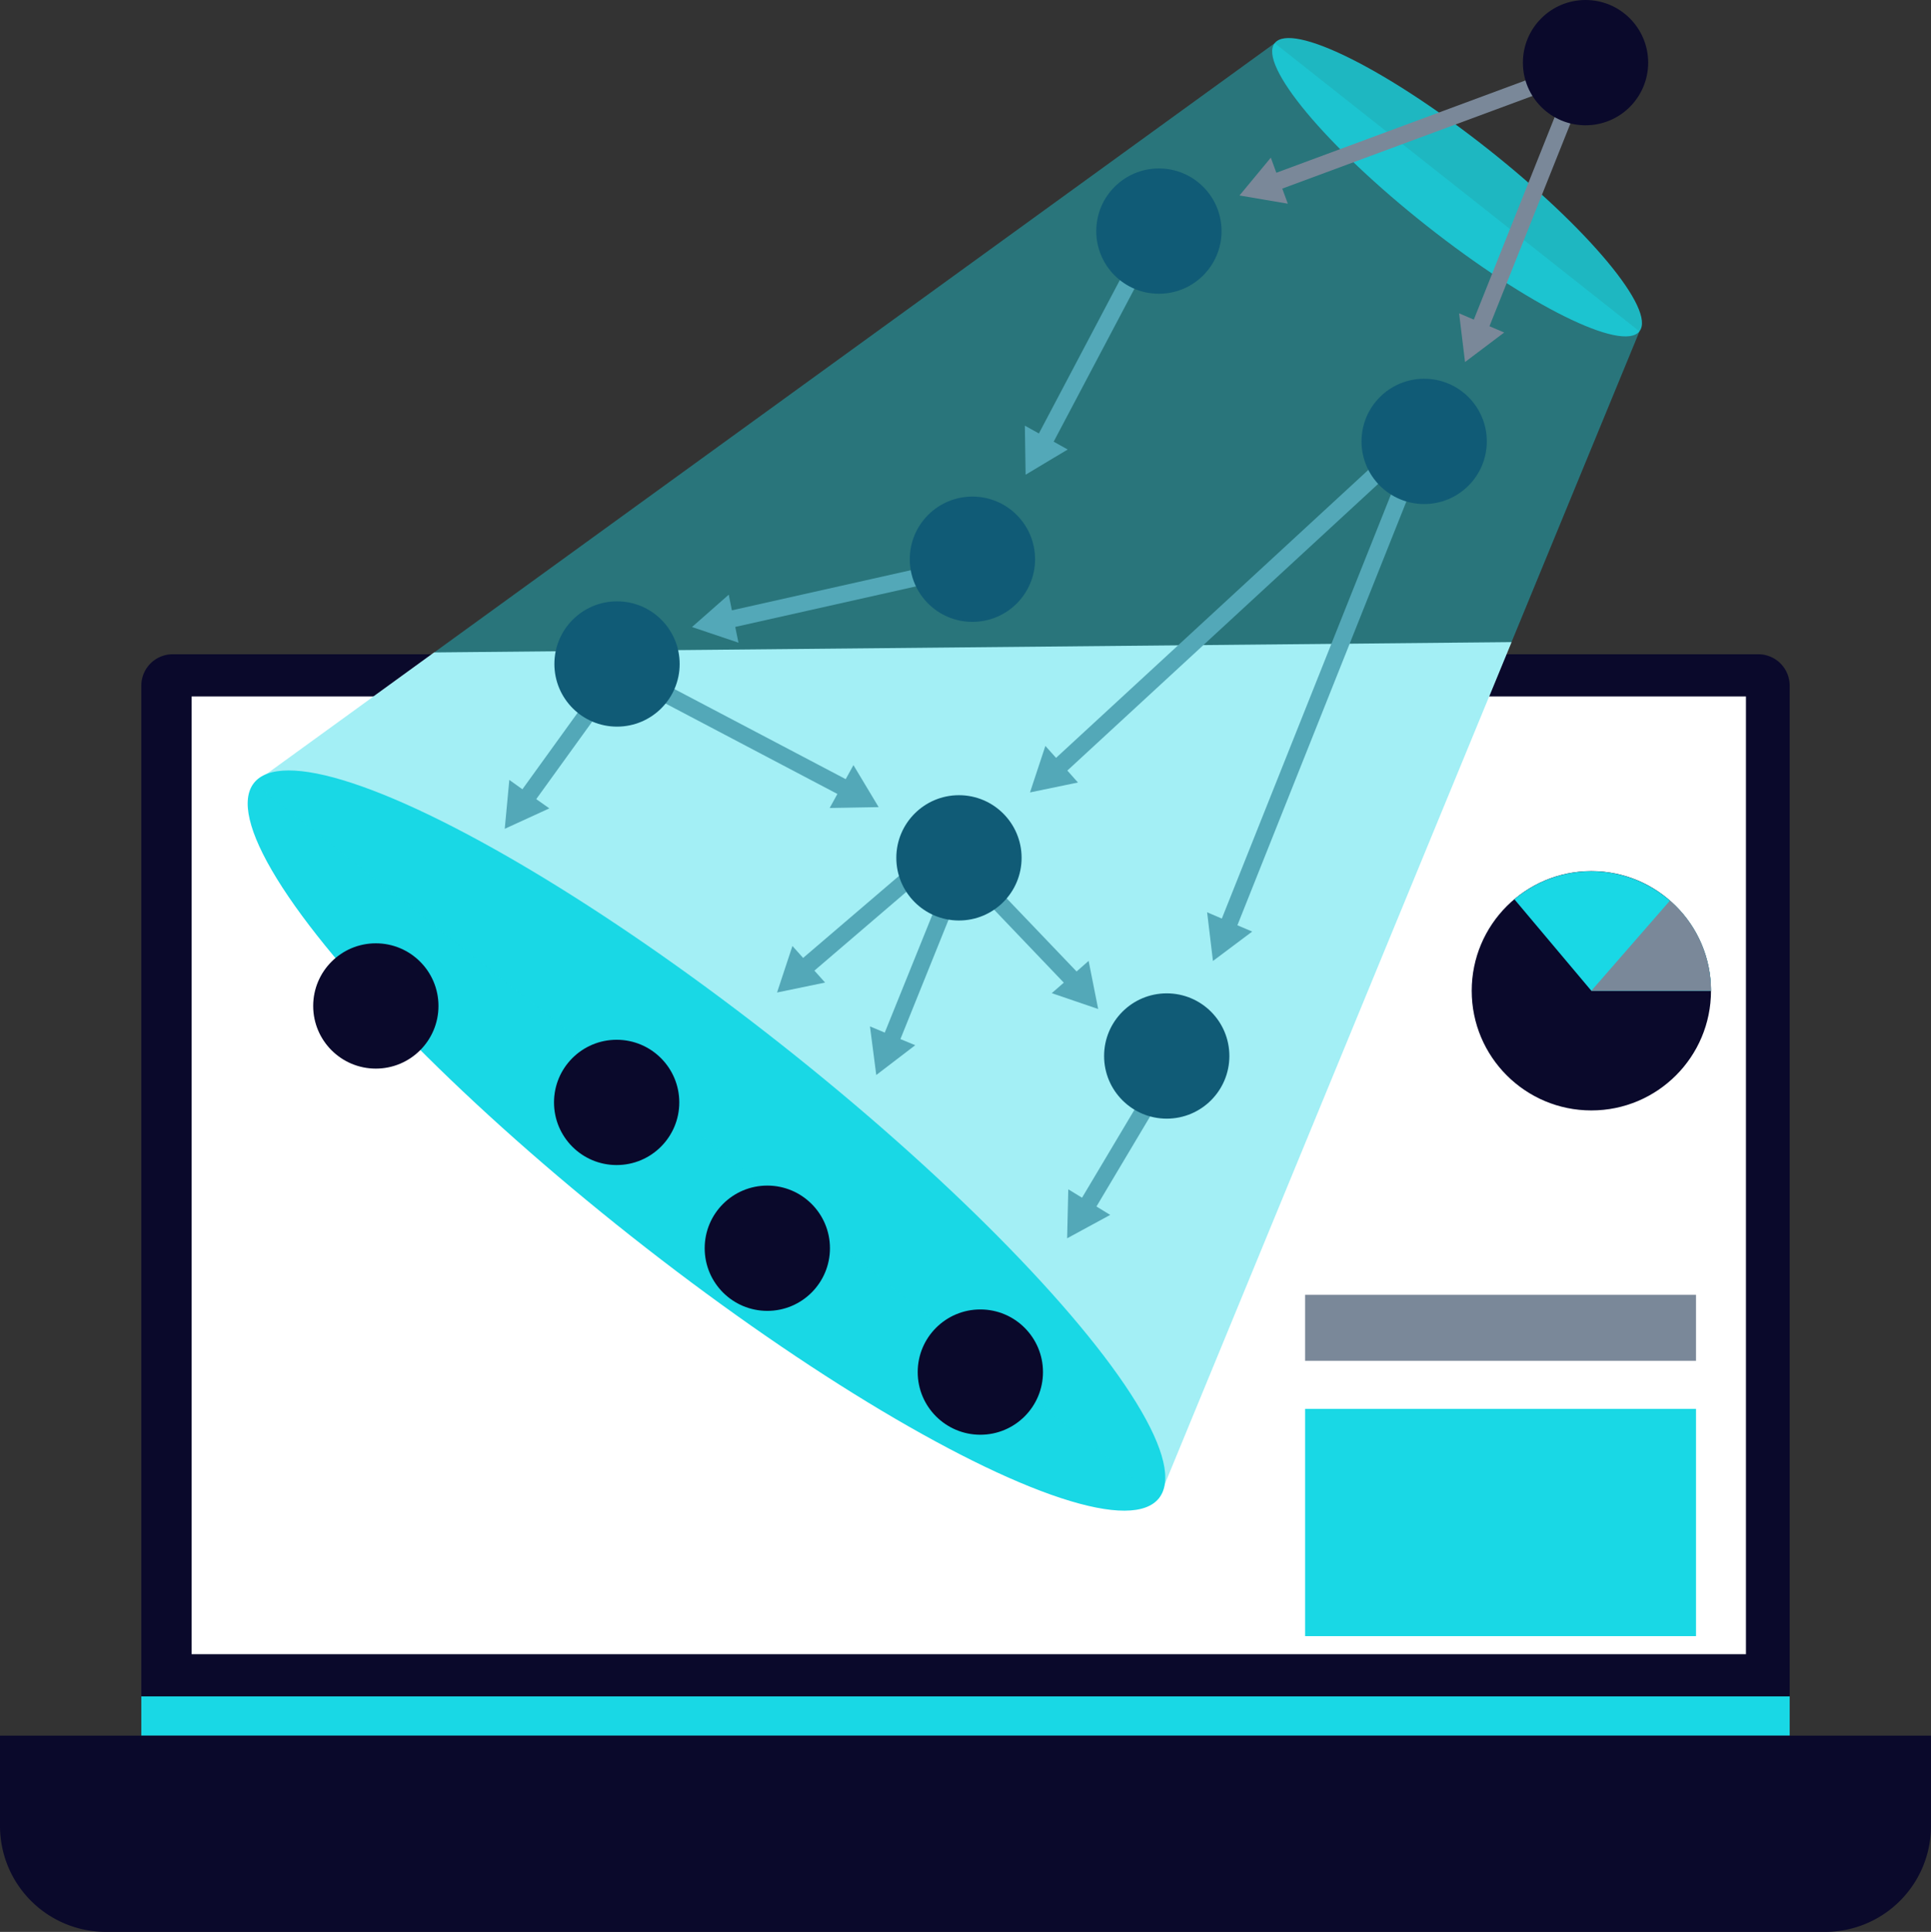 <svg xmlns="http://www.w3.org/2000/svg" viewBox="0 0 202.23 202.3"><rect x="0" y="0" width="202.23" height="202.3" fill="#333333" stroke="none"/><defs><style>.cls-1{fill:#0a092b;}.cls-2{fill:#fff;}.cls-3{fill:#19d8e5;}.cls-4{fill:#7a8899;}.cls-5{opacity:0.8;}.cls-6{opacity:0.4;}</style></defs><g id="Layer_2" data-name="Layer 2"><g id="Layer_1-2" data-name="Layer 1"><path class="cls-1" d="M187.43,177.64H14.8V71.8a3.29,3.29,0,0,1,3.29-3.29H184.15a3.29,3.29,0,0,1,3.28,3.29Z"></path><path class="cls-2" d="M182.85,72.93V173.22H20.07V72.93Z"></path><path class="cls-3" d="M187.43,177.64v4.11H14.8v-4.11Z"></path><path class="cls-1" d="M191.13,202.3H11.1A11.09,11.09,0,0,1,0,191.21v-9.46H202.23v9.46A11.09,11.09,0,0,1,191.13,202.3Z"></path><polygon class="cls-2" points="155.11 74.99 38.63 73.28 45.47 68.32 158.3 67.24 155.11 74.99"></polygon><polygon class="cls-4" points="81.38 103.93 86.41 102.89 85.29 101.64 96.16 92.33 94.98 91.01 84.11 100.31 82.99 99.06 81.38 103.93"></polygon><polygon class="cls-4" points="115.01 105.66 114.01 100.62 112.75 101.73 104 92.58 102.67 93.75 111.41 102.9 110.15 104 115.01 105.66"></polygon><polygon class="cls-4" points="91.77 112.57 95.85 109.45 94.3 108.81 99.59 95.69 97.96 95.01 92.66 108.13 91.11 107.48 91.77 112.57"></polygon><circle class="cls-1" cx="100.43" cy="89.83" r="6.56"></circle><polygon class="cls-4" points="92.02 84.52 89.38 80.12 88.57 81.59 68.3 70.93 67.44 72.48 87.7 83.14 86.89 84.61 92.02 84.52"></polygon><polygon class="cls-4" points="107.41 49.71 111.82 47.07 110.35 46.25 121.04 26.01 119.49 25.14 108.8 45.39 107.33 44.57 107.41 49.71"></polygon><polygon class="cls-4" points="72.47 65.66 77.34 67.3 77 65.65 99.34 60.64 98.99 58.9 76.65 63.91 76.32 62.27 72.47 65.66"></polygon><polygon class="cls-4" points="107.87 82.98 112.89 81.94 111.78 80.69 149.15 46.23 147.97 44.9 110.6 79.36 109.48 78.11 107.87 82.98"></polygon><polygon class="cls-4" points="127.03 100.63 131.14 97.55 129.59 96.89 149.37 47.29 147.74 46.59 127.96 96.19 126.42 95.53 127.03 100.63"></polygon><circle class="cls-1" cx="101.84" cy="58.56" r="6.56"></circle><circle class="cls-1" cx="121.37" cy="24.2" r="6.56"></circle><circle class="cls-1" cx="149.15" cy="46.22" r="6.56"></circle><polygon class="cls-4" points="111.76 129.67 116.27 127.22 114.83 126.34 122.07 114.19 120.56 113.27 113.32 125.42 111.88 124.54 111.76 129.67"></polygon><circle class="cls-1" cx="122.19" cy="110.58" r="6.56"></circle><g class="cls-5"><ellipse class="cls-3" cx="152.6" cy="19.61" rx="5.14" ry="24.34" transform="translate(42.61 127.19) rotate(-51.69)"></ellipse></g><ellipse class="cls-3" cx="73.99" cy="119.44" rx="12.75" ry="60.4" transform="translate(-65.6 103.45) rotate(-51.69)"></ellipse><polygon class="cls-4" points="52.86 86.79 57.53 84.65 56.16 83.68 64.62 71.96 63.17 70.93 54.71 82.65 53.34 81.67 52.86 86.79"></polygon><circle class="cls-1" cx="166.66" cy="103.75" r="12.53"></circle><path class="cls-3" d="M166.66,103.75l-8.06-9.58a12.53,12.53,0,0,1,20.59,9.58Z"></path><path class="cls-4" d="M166.66,103.75l8.23-9.44a12.45,12.45,0,0,1,4.3,9.44Z"></path><rect class="cls-3" x="136.68" y="147.53" width="40.94" height="23.8"></rect><rect class="cls-4" x="136.68" y="135.59" width="40.94" height="6.91"></rect><circle class="cls-1" cx="64.62" cy="69.53" r="6.56"></circle><g class="cls-6"><polygon class="cls-3" points="133.5 4.52 26.6 82 121.38 156.89 171.7 34.7 133.5 4.52"></polygon></g><polygon class="cls-4" points="153.43 37.91 157.53 34.82 155.99 34.16 164.48 12.9 162.84 12.2 154.35 33.47 152.81 32.81 153.43 37.91"></polygon><polygon class="cls-4" points="129.81 20.47 134.87 21.33 134.29 19.75 164.84 8.44 164.22 6.77 133.67 18.09 133.09 16.51 129.81 20.47"></polygon><circle class="cls-1" cx="166.05" cy="6.56" r="6.56"></circle><circle class="cls-1" cx="39.36" cy="105.34" r="6.56"></circle><circle class="cls-1" cx="102.67" cy="143.68" r="6.56"></circle><circle class="cls-1" cx="80.36" cy="130.71" r="6.56"></circle><circle class="cls-1" cx="64.58" cy="115.44" r="6.56"></circle></g></g></svg>